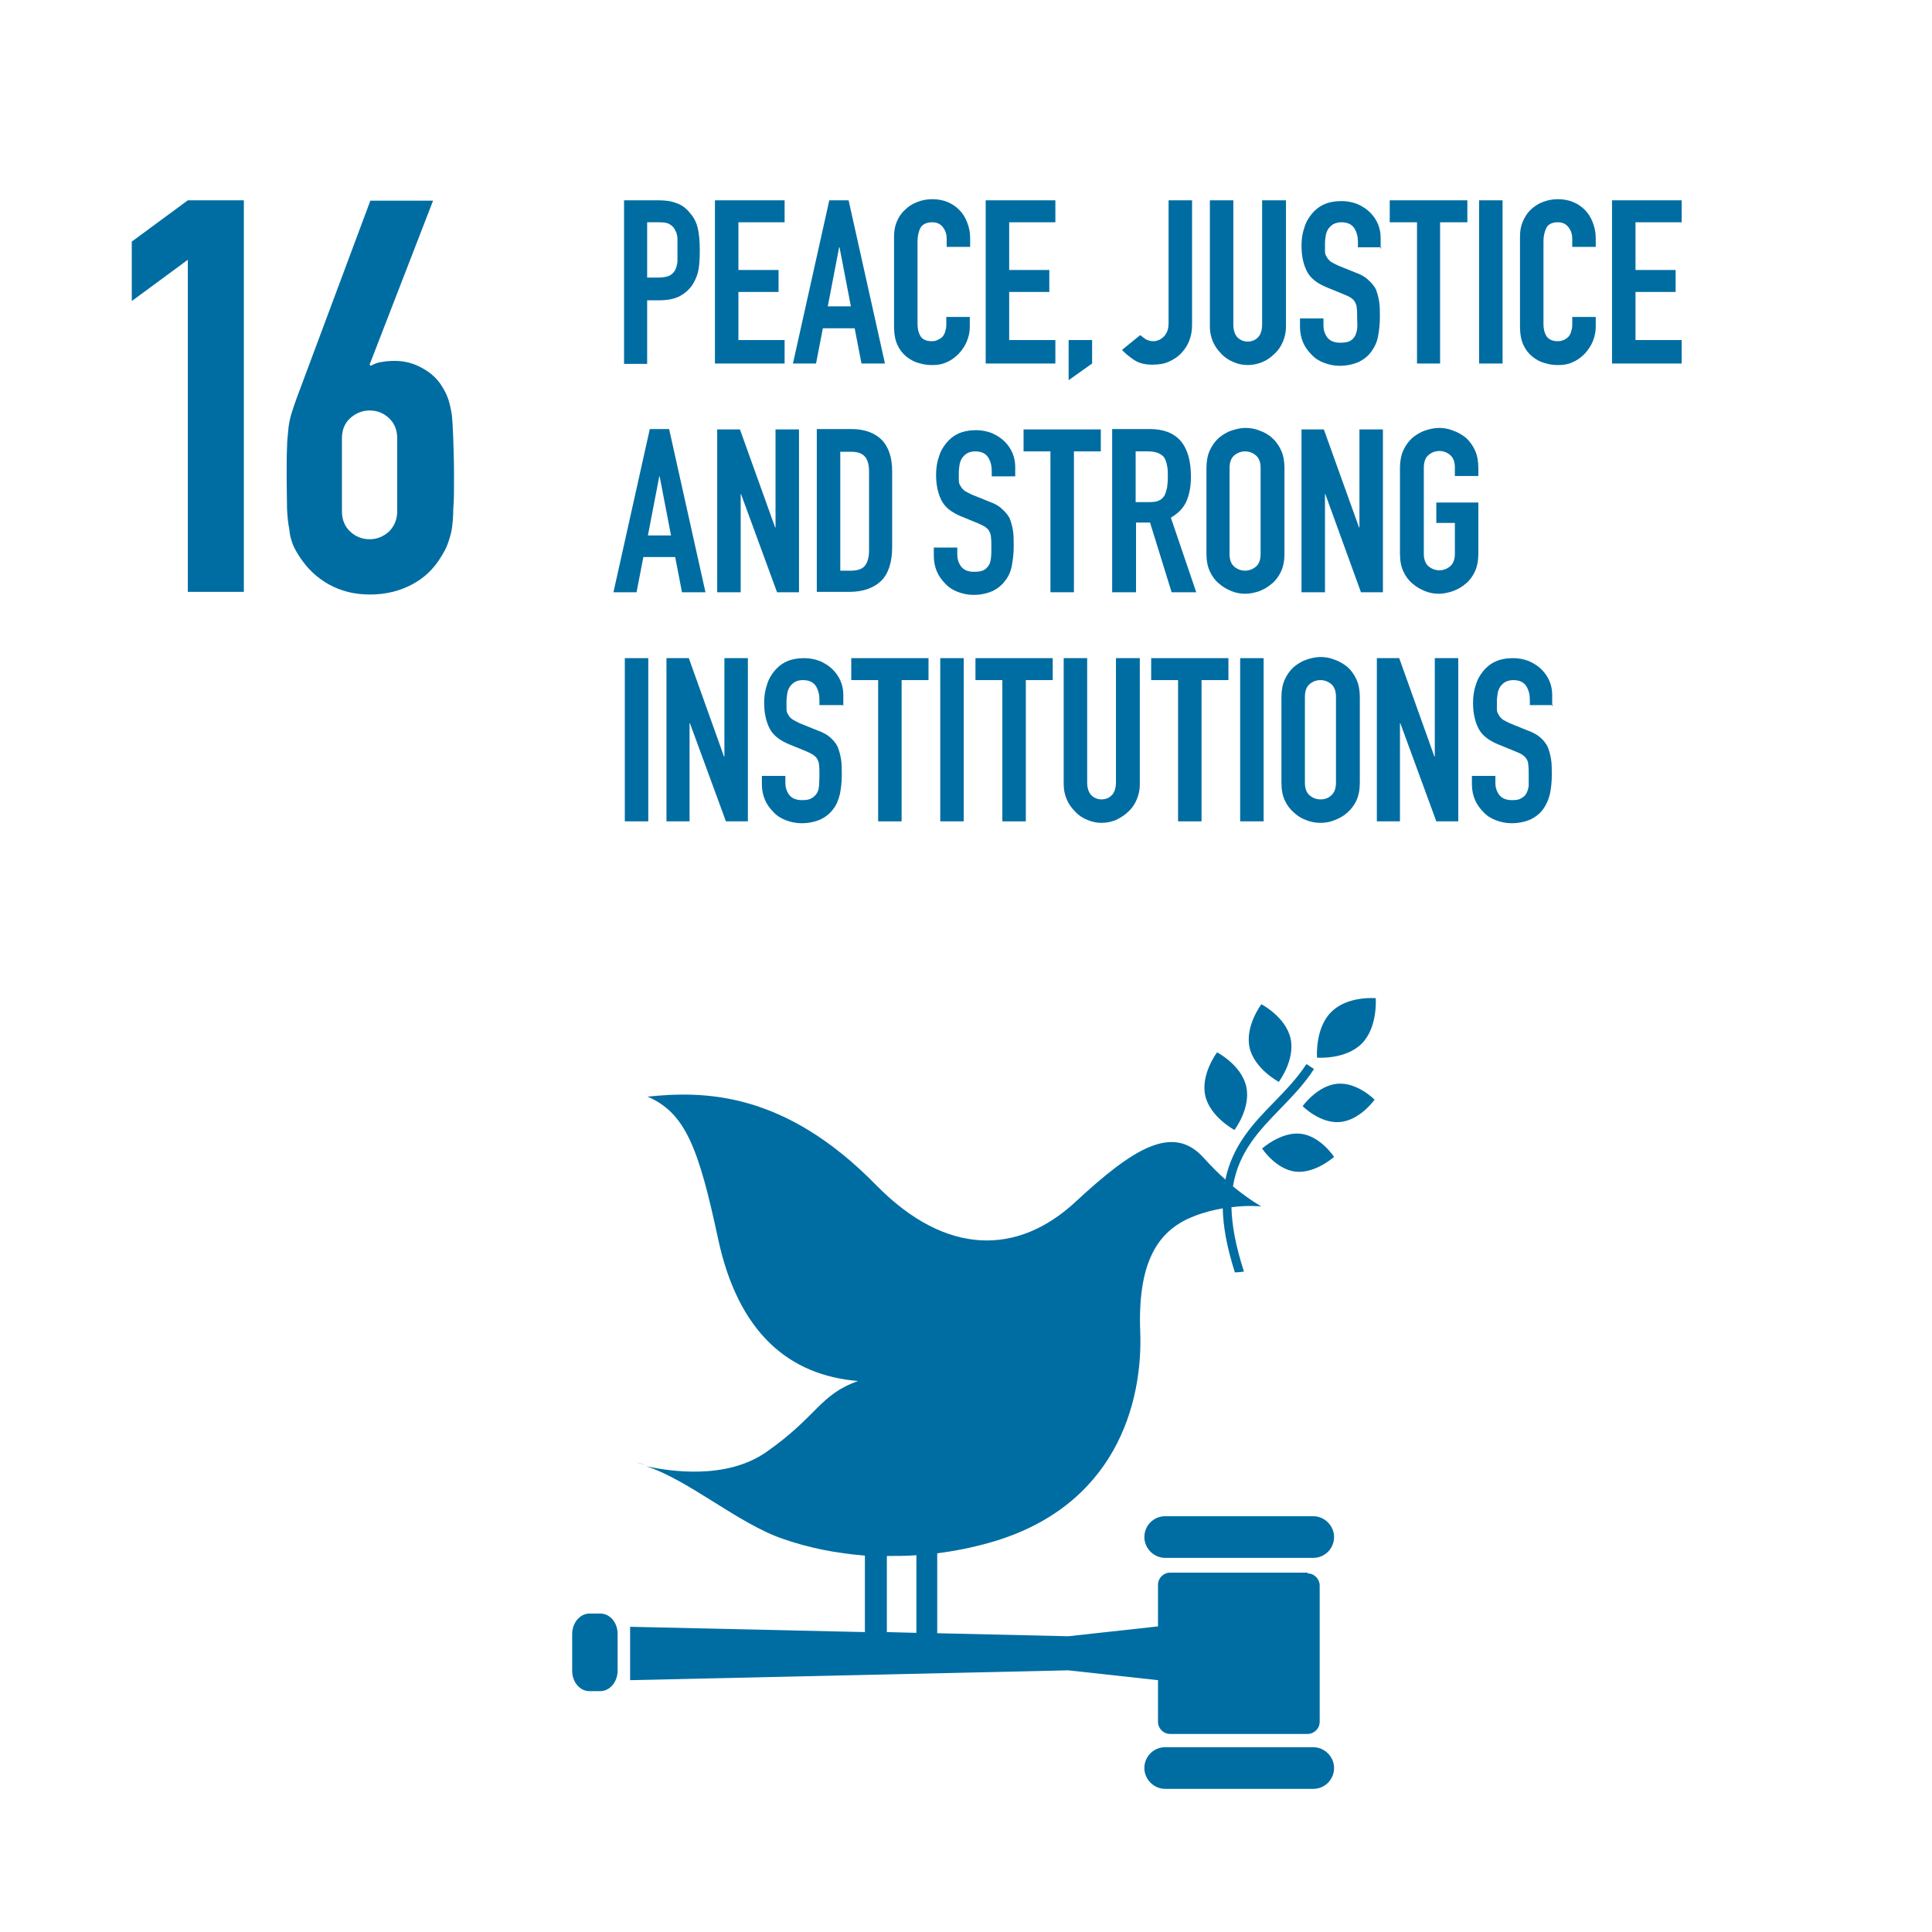 <?xml version="1.0" encoding="UTF-8"?>
<svg id="Lager_1" data-name="Lager 1" xmlns="http://www.w3.org/2000/svg" viewBox="0 0 51.02 51.02">
  <defs>
    <style>
      .cls-1 {
        fill: #006da2;
      }

      .cls-1, .cls-2 {
        stroke-width: 0px;
      }

      .cls-2 {
        fill: #fff;
      }
    </style>
  </defs>
  <rect class="cls-2" width="51.02" height="51.02"/>
  <g>
    <path class="cls-1" d="M33.31,26.52s-.44.58-.31,1.15c.13.56.77.9.77.9,0,0,.44-.58.31-1.15-.13-.57-.77-.9-.77-.9"/>
    <path class="cls-1" d="M32.6,29.84s.44-.58.31-1.15c-.13-.57-.77-.9-.77-.9,0,0-.44.58-.31,1.15.13.56.77.9.77.9"/>
    <path class="cls-1" d="M34.4,29.21s.46.47.99.42c.53-.05.91-.59.91-.59,0,0-.46-.47-.99-.42-.52.05-.91.59-.91.59"/>
    <path class="cls-1" d="M35.15,26.73c-.43.43-.37,1.2-.37,1.2,0,0,.75.06,1.18-.37.43-.43.37-1.2.37-1.2,0,0-.75-.07-1.18.37"/>
    <path class="cls-1" d="M34.21,30.94c.52.06,1.02-.39,1.02-.39,0,0-.36-.55-.88-.61-.52-.06-1.02.39-1.02.39,0,0,.36.55.88.61"/>
    <path class="cls-1" d="M34.68,40.04h-3.91c-.31,0-.55.25-.55.55s.25.55.55.55h3.91c.31,0,.55-.25.55-.55s-.25-.55-.55-.55"/>
    <path class="cls-1" d="M34.68,46.14h-3.91c-.31,0-.55.25-.55.55s.25.55.55.55h3.91c.31,0,.55-.25.55-.55s-.25-.55-.55-.55"/>
    <path class="cls-1" d="M17.07,38.69c-.09-.03-.18-.05-.27-.07,0,0,.1.03.27.07"/>
    <path class="cls-1" d="M23.42,41.09c.26,0,.52,0,.78-.02v2.05l-.78-.02v-2.01ZM34.53,41.53h-3.63c-.17,0-.32.14-.32.32v1.1l-2.37.26-3.46-.08v-2.11c.46-.06.92-.15,1.38-.28,3.33-.94,4.06-3.69,3.98-5.6-.07-1.94.55-2.69,1.44-3.03.26-.1.51-.16.74-.2.01.48.11,1.03.32,1.69.08,0,.16-.01.24-.02-.22-.68-.32-1.23-.33-1.7.46-.06.79-.02.79-.02,0,0-.31-.17-.75-.53.15-.92.7-1.48,1.26-2.06.31-.32.63-.65.88-1.04l-.2-.13c-.24.37-.55.69-.85,1-.55.56-1.1,1.14-1.29,2.05-.18-.16-.37-.35-.57-.57-.82-.92-1.88-.24-3.39,1.16-1.51,1.4-3.4,1.45-5.26-.44-2.44-2.5-4.58-2.49-6.04-2.34,1,.43,1.35,1.36,1.86,3.74.53,2.49,1.87,3.62,3.7,3.77-1.02.36-1.07.93-2.43,1.88-1.07.74-2.56.5-3.17.37,1.11.35,2.44,1.52,3.62,1.92.69.24,1.41.38,2.16.44v2.02l-6.2-.14v1.41l11.57-.26,2.37.26v1.1c0,.17.14.32.32.32h3.63c.17,0,.32-.14.32-.32v-3.6c0-.17-.14-.32-.32-.32"/>
    <path class="cls-1" d="M16.31,44.12c0,.3-.21.54-.46.54h-.28c-.26,0-.46-.24-.46-.54v-.97c0-.3.21-.54.46-.54h.28c.26,0,.46.24.46.54v.97Z"/>
    <path class="cls-1" d="M17.09,5.87v1.46h.3c.12,0,.22-.02.29-.05.07-.04.12-.09.15-.15.03-.06.05-.13.06-.22,0-.09,0-.19,0-.3,0-.1,0-.2,0-.29,0-.09-.02-.17-.06-.24-.03-.07-.08-.12-.15-.16-.06-.04-.16-.05-.28-.05h-.32ZM16.48,9.6v-4.31h.92c.17,0,.32.02.45.07.13.04.25.12.35.24.1.11.18.24.22.4.04.15.06.36.06.61,0,.19-.01.36-.03.49-.02.13-.07.26-.14.38-.08.14-.2.25-.34.33-.14.08-.33.12-.56.12h-.32v1.68h-.62Z"/>
  </g>
  <polygon class="cls-1" points="18.88 9.6 18.88 5.29 20.72 5.29 20.72 5.87 19.5 5.87 19.5 7.13 20.56 7.13 20.56 7.71 19.5 7.71 19.5 8.98 20.72 8.98 20.72 9.6 18.88 9.6"/>
  <path class="cls-1" d="M22.47,8.09l-.3-1.56h-.01l-.3,1.56h.62ZM20.94,9.6l.96-4.31h.51l.96,4.31h-.62l-.18-.93h-.84l-.18.93h-.62Z"/>
  <path class="cls-1" d="M25.61,8.37v.27c0,.13-.03.26-.08.38-.05.12-.12.22-.21.32-.09.09-.19.17-.31.22-.12.06-.25.08-.38.08-.12,0-.23-.01-.36-.05-.12-.03-.23-.09-.33-.17-.1-.08-.18-.18-.24-.31-.06-.13-.09-.29-.09-.49v-2.37c0-.14.02-.27.07-.39.05-.12.12-.23.21-.31.09-.09.19-.16.32-.21.12-.05.26-.08.41-.08.29,0,.53.1.71.28.09.09.16.2.21.33.05.13.08.26.08.41v.24h-.62v-.21c0-.12-.03-.22-.1-.31-.07-.09-.16-.13-.28-.13-.15,0-.25.05-.31.14-.05.1-.08.22-.08.36v2.2c0,.12.03.23.08.31.05.08.15.13.29.13.04,0,.08,0,.13-.02s.09-.04.13-.07c.04-.03.07-.08.09-.13.02-.06.04-.13.04-.21v-.21h.62Z"/>
  <polygon class="cls-1" points="26.03 9.6 26.03 5.29 27.87 5.29 27.87 5.87 26.65 5.87 26.65 7.13 27.71 7.13 27.71 7.71 26.65 7.71 26.65 8.98 27.87 8.98 27.87 9.6 26.03 9.6"/>
  <polygon class="cls-1" points="28.22 8.98 28.22 10.04 28.84 9.6 28.84 8.98 28.22 8.98"/>
  <g>
    <path class="cls-1" d="M31.48,5.29v3.29c0,.29-.09.54-.28.74-.09.1-.2.17-.33.23-.13.06-.27.08-.44.08-.2,0-.36-.04-.49-.13-.13-.09-.23-.17-.31-.26l.48-.39s.1.08.15.11c.06.03.12.05.18.05.04,0,.08,0,.13-.02.05-.01.09-.04.14-.08.05-.04.08-.09.11-.15.03-.07.04-.15.04-.26v-3.21h.62Z"/>
    <path class="cls-1" d="M33.96,5.29v3.34c0,.14-.03.27-.08.39-.05.12-.12.23-.22.32-.09.09-.2.17-.32.22-.12.05-.25.08-.39.08s-.27-.03-.38-.08c-.12-.05-.23-.12-.32-.22-.09-.09-.17-.2-.22-.32-.05-.12-.08-.25-.08-.39v-3.34h.62v3.28c0,.15.04.27.11.34.07.07.16.11.27.11s.2-.04.27-.11c.07-.07.11-.19.11-.34v-3.28h.62Z"/>
    <path class="cls-1" d="M36.48,6.53h-.62v-.14c0-.14-.03-.26-.1-.37-.07-.1-.18-.15-.34-.15-.08,0-.15.02-.21.05-.05.03-.09.07-.13.12-.03.05-.06.11-.07.18-.01.07-.02.14-.02.21,0,.08,0,.15,0,.21,0,.06.02.11.05.15.02.05.06.08.1.12.05.03.11.06.19.1l.47.19c.14.05.25.11.33.19.08.07.15.15.2.24.04.1.07.21.09.33.02.12.02.26.02.42,0,.18-.02.35-.05.51s-.1.29-.18.4c-.08.11-.19.2-.33.27-.14.06-.31.1-.5.1-.15,0-.29-.03-.42-.08-.13-.05-.24-.12-.33-.22-.09-.09-.17-.2-.22-.32-.05-.12-.08-.26-.08-.4v-.23h.62v.19c0,.11.03.21.1.31.07.09.18.14.34.14.1,0,.19-.01.25-.04.06-.03.1-.07.14-.13.03-.06.05-.12.06-.2s0-.17,0-.26c0-.11,0-.21-.01-.28,0-.07-.03-.13-.05-.17-.03-.05-.07-.08-.11-.11-.05-.03-.11-.06-.19-.09l-.44-.18c-.27-.11-.44-.25-.53-.43-.09-.18-.14-.4-.14-.67,0-.16.02-.32.07-.46.04-.15.11-.27.2-.38.08-.1.19-.19.32-.25.13-.06.29-.09.47-.09.15,0,.29.03.42.08.13.06.24.13.33.22.19.19.28.42.28.67v.3Z"/>
  </g>
  <polygon class="cls-1" points="37.42 9.6 37.42 5.87 36.7 5.87 36.7 5.29 38.75 5.29 38.75 5.87 38.03 5.87 38.03 9.6 37.42 9.6"/>
  <rect class="cls-1" x="39.06" y="5.29" width=".62" height="4.31"/>
  <path class="cls-1" d="M42.14,8.37v.27c0,.13-.03.26-.08.38-.05.12-.12.22-.21.32-.09.09-.19.17-.31.22-.12.06-.25.08-.38.08-.12,0-.23-.01-.36-.05-.12-.03-.23-.09-.33-.17-.1-.08-.18-.18-.24-.31-.06-.13-.09-.29-.09-.49v-2.37c0-.14.02-.27.07-.39.05-.12.12-.23.2-.31s.19-.16.32-.21c.12-.05.26-.08.41-.08.29,0,.53.1.71.28.09.09.16.2.21.33.05.13.08.26.08.41v.24h-.62v-.21c0-.12-.03-.22-.1-.31-.07-.09-.16-.13-.28-.13-.15,0-.25.05-.3.14-.05.1-.08.22-.08.36v2.2c0,.12.03.23.08.31.06.08.15.13.29.13.04,0,.08,0,.13-.02.05-.01.09-.04.13-.07.04-.03.07-.08.09-.13.02-.06.04-.13.04-.21v-.21h.62Z"/>
  <polygon class="cls-1" points="42.57 9.6 42.57 5.29 44.41 5.29 44.41 5.87 43.19 5.87 43.19 7.13 44.25 7.13 44.25 7.71 43.19 7.71 43.19 8.98 44.41 8.98 44.41 9.6 42.57 9.6"/>
  <path class="cls-1" d="M17.72,14.14l-.3-1.56h-.01l-.3,1.56h.62ZM16.2,15.64l.96-4.31h.51l.96,4.31h-.62l-.18-.93h-.84l-.18.93h-.62Z"/>
  <polygon class="cls-1" points="18.94 15.64 18.94 11.34 19.54 11.34 20.47 13.93 20.48 13.93 20.48 11.34 21.1 11.34 21.1 15.64 20.52 15.64 19.57 13.05 19.56 13.05 19.56 15.64 18.94 15.64"/>
  <g>
    <path class="cls-1" d="M22.19,11.92v3.15h.28c.17,0,.3-.04.37-.13.07-.09.11-.22.11-.41v-2.07c0-.17-.03-.3-.1-.39-.07-.09-.19-.14-.37-.14h-.28ZM21.57,15.64v-4.31h.91c.35,0,.62.1.81.29.18.19.27.47.27.82v2.01c0,.4-.1.7-.29.89-.2.19-.48.29-.84.29h-.86Z"/>
    <path class="cls-1" d="M26.81,12.58h-.62v-.14c0-.14-.03-.26-.1-.37-.07-.1-.18-.15-.34-.15-.09,0-.15.02-.21.05-.05.03-.09.07-.13.12-.03.05-.06.11-.07.18-.01.07-.02.14-.02.21,0,.08,0,.15,0,.21,0,.06.02.11.05.15.02.05.06.08.1.12.05.03.11.06.19.1l.47.19c.14.05.25.11.33.19.08.07.15.15.2.24.04.1.07.21.09.33.02.12.02.26.02.42,0,.18-.02.35-.05.51s-.09.29-.18.4c-.08.11-.19.2-.33.27-.14.06-.31.1-.5.1-.15,0-.29-.03-.42-.08-.13-.05-.24-.12-.33-.22-.09-.09-.17-.2-.22-.32-.05-.12-.08-.26-.08-.4v-.23h.62v.19c0,.11.03.21.1.31.07.09.18.14.34.14.1,0,.19-.01.25-.04.06-.03.1-.07.14-.13s.05-.12.06-.2.01-.17.01-.26c0-.11,0-.21-.01-.28,0-.07-.03-.13-.05-.17-.03-.05-.07-.08-.11-.11-.05-.03-.11-.06-.18-.09l-.44-.18c-.27-.11-.44-.25-.53-.43-.09-.18-.14-.4-.14-.67,0-.16.02-.32.07-.46.04-.15.11-.27.2-.38.08-.1.19-.19.32-.25.13-.06.29-.09.47-.09.15,0,.29.03.42.08.13.06.24.13.33.22.19.19.28.42.28.67v.3Z"/>
  </g>
  <polygon class="cls-1" points="27.74 15.64 27.74 11.92 27.03 11.92 27.03 11.34 29.07 11.34 29.07 11.92 28.36 11.92 28.36 15.64 27.74 15.64"/>
  <g>
    <path class="cls-1" d="M29.99,11.92v1.34h.35c.11,0,.2-.01.26-.04.07-.03.11-.07.15-.13.03-.06.05-.13.07-.21.01-.08.02-.18.02-.29s0-.21-.02-.29c-.01-.08-.04-.15-.07-.21-.08-.11-.22-.17-.44-.17h-.32ZM29.37,15.64v-4.31h.99c.73,0,1.09.42,1.09,1.26,0,.25-.04.47-.12.65-.08.18-.22.32-.41.43l.67,1.97h-.65l-.57-1.84h-.37v1.84h-.62Z"/>
    <path class="cls-1" d="M32.47,14.63c0,.15.04.26.12.33.08.07.18.11.29.11s.21-.04.29-.11c.08-.07.12-.18.12-.33v-2.27c0-.15-.04-.26-.12-.33-.08-.07-.18-.11-.29-.11s-.21.04-.29.11c-.08.07-.12.18-.12.33v2.27ZM31.86,12.35c0-.17.03-.33.09-.46.06-.13.14-.24.24-.33.1-.08.21-.15.33-.19.12-.04.25-.07.37-.07s.25.02.37.07c.12.04.24.11.33.19.1.09.18.2.24.33.06.13.09.29.09.46v2.27c0,.18-.03.34-.09.47-.06.13-.14.24-.24.32-.1.09-.21.15-.33.2-.12.04-.25.07-.37.07s-.25-.02-.37-.07c-.12-.05-.23-.11-.33-.2-.1-.08-.18-.19-.24-.32-.06-.13-.09-.28-.09-.47v-2.27Z"/>
  </g>
  <polygon class="cls-1" points="34.37 15.64 34.37 11.34 34.96 11.34 35.89 13.93 35.9 13.93 35.9 11.34 36.52 11.34 36.52 15.64 35.94 15.64 35 13.05 34.99 13.05 34.99 15.64 34.37 15.64"/>
  <path class="cls-1" d="M36.97,12.35c0-.17.03-.33.09-.46.06-.13.14-.24.24-.33.1-.08.21-.15.33-.19.12-.04.25-.07.37-.07s.25.02.37.07c.12.04.24.11.34.19.1.09.18.2.24.33.06.13.09.29.09.46v.22h-.62v-.22c0-.15-.04-.26-.12-.33-.08-.07-.18-.11-.29-.11s-.21.04-.29.11c-.08.07-.12.18-.12.33v2.27c0,.15.04.26.12.33.08.07.18.11.29.11s.21-.04.29-.11c.08-.07.12-.18.12-.33v-.81h-.49v-.54h1.11v1.35c0,.18-.03.34-.09.47-.06.13-.14.24-.24.32-.1.09-.21.15-.34.2-.12.04-.25.07-.37.07s-.25-.02-.37-.07c-.12-.05-.23-.11-.33-.2-.1-.08-.18-.19-.24-.32-.06-.13-.09-.28-.09-.47v-2.27Z"/>
  <rect class="cls-1" x="16.5" y="17.38" width=".62" height="4.31"/>
  <polygon class="cls-1" points="17.6 21.69 17.6 17.38 18.19 17.38 19.12 19.98 19.13 19.98 19.13 17.38 19.75 17.38 19.75 21.69 19.17 21.69 18.22 19.1 18.21 19.1 18.21 21.69 17.6 21.69"/>
  <path class="cls-1" d="M22.26,18.62h-.62v-.14c0-.14-.03-.26-.1-.37-.07-.1-.18-.15-.34-.15-.09,0-.15.02-.21.05-.05.03-.09.07-.13.12-.03.05-.06.11-.07.18-.01.07-.02.14-.02.21,0,.08,0,.15,0,.21,0,.06.02.11.05.15.02.05.06.08.11.12.05.03.11.06.19.1l.47.19c.14.05.25.11.33.18.08.07.15.15.2.25.04.1.07.21.09.33.02.12.02.26.02.42,0,.18-.02.35-.05.5-.04.16-.09.29-.18.4-.08.11-.19.2-.33.27-.14.06-.31.1-.5.1-.15,0-.29-.03-.42-.08-.13-.05-.24-.12-.33-.22-.09-.09-.17-.2-.22-.32-.05-.12-.08-.26-.08-.4v-.23h.62v.19c0,.11.03.21.1.31.07.09.18.14.34.14.1,0,.19-.01.25-.05.06-.03.1-.07.14-.13s.05-.12.06-.2c0-.08.01-.17.01-.26,0-.11,0-.21-.01-.28,0-.07-.03-.13-.05-.17-.03-.05-.07-.08-.11-.11-.05-.03-.11-.06-.18-.09l-.44-.18c-.27-.11-.44-.25-.53-.43-.09-.18-.14-.4-.14-.67,0-.16.02-.32.07-.46.04-.15.11-.27.2-.38.08-.1.19-.19.32-.25.13-.06.29-.09.47-.09.15,0,.29.03.42.08.13.06.24.13.33.22.19.19.28.42.28.67v.3Z"/>
  <polygon class="cls-1" points="23.19 21.69 23.19 17.96 22.48 17.96 22.48 17.38 24.52 17.38 24.52 17.96 23.81 17.96 23.81 21.69 23.19 21.69"/>
  <rect class="cls-1" x="24.83" y="17.38" width=".62" height="4.31"/>
  <polygon class="cls-1" points="26.47 21.69 26.47 17.96 25.76 17.96 25.76 17.38 27.8 17.38 27.8 17.96 27.09 17.96 27.09 21.69 26.47 21.69"/>
  <path class="cls-1" d="M30.1,17.38v3.34c0,.14-.03.27-.08.39-.05.12-.12.23-.22.32-.09.09-.2.16-.32.22-.12.05-.25.08-.39.08s-.26-.03-.38-.08c-.12-.05-.23-.12-.32-.22-.09-.09-.17-.2-.22-.32s-.08-.25-.08-.39v-3.34h.62v3.28c0,.15.04.27.11.34s.16.11.27.11.2-.04.27-.11c.07-.07.11-.19.11-.34v-3.28h.62Z"/>
  <polygon class="cls-1" points="31.11 21.69 31.11 17.96 30.4 17.96 30.4 17.38 32.44 17.38 32.44 17.96 31.73 17.96 31.73 21.69 31.11 21.69"/>
  <rect class="cls-1" x="32.75" y="17.38" width=".62" height="4.31"/>
  <path class="cls-1" d="M34.46,20.67c0,.15.04.26.12.33.08.07.18.11.29.11s.21-.03.29-.11c.08-.07.12-.18.12-.33v-2.27c0-.15-.04-.26-.12-.33-.08-.07-.18-.11-.29-.11s-.21.04-.29.11c-.08.07-.12.18-.12.33v2.27ZM33.84,18.4c0-.17.03-.33.09-.46.06-.13.14-.24.24-.33.1-.08.21-.15.33-.19.12-.04.25-.07.37-.07s.25.02.37.07c.12.04.24.11.34.19.1.09.18.2.24.33.06.13.09.29.09.46v2.27c0,.18-.03.34-.09.47-.06.13-.14.23-.24.32-.1.09-.21.15-.34.2-.12.05-.25.07-.37.07s-.25-.02-.37-.07c-.12-.04-.23-.11-.33-.2-.1-.09-.18-.19-.24-.32-.06-.13-.09-.28-.09-.47v-2.27Z"/>
  <polygon class="cls-1" points="36.36 21.69 36.36 17.38 36.95 17.38 37.88 19.98 37.89 19.98 37.89 17.38 38.51 17.38 38.51 21.69 37.93 21.69 36.98 19.1 36.97 19.1 36.97 21.69 36.36 21.69"/>
  <path class="cls-1" d="M41.02,18.62h-.62v-.14c0-.14-.03-.26-.1-.37-.07-.1-.18-.15-.34-.15-.08,0-.15.02-.21.05-.05.03-.09.07-.13.12-.03.05-.06.11-.07.18-.01.07-.02.14-.02.21,0,.08,0,.15,0,.21,0,.06.02.11.05.15.02.05.06.08.1.12.05.03.11.06.19.1l.47.19c.14.05.25.11.33.18.08.07.15.15.2.25.04.1.07.21.09.33.02.12.02.26.02.42,0,.18-.02.35-.05.5-.04.16-.1.29-.18.4-.08.11-.19.2-.33.27-.14.06-.31.1-.5.1-.15,0-.29-.03-.42-.08-.13-.05-.24-.12-.33-.22-.09-.09-.17-.2-.22-.32-.05-.12-.08-.26-.08-.4v-.23h.62v.19c0,.11.03.21.1.31.07.09.18.14.34.14.1,0,.19-.01.24-.05.06-.03.11-.07.14-.13.03-.06.05-.12.06-.2,0-.08,0-.17,0-.26,0-.11,0-.21-.01-.28,0-.07-.02-.13-.05-.17-.03-.05-.07-.08-.11-.11-.05-.03-.11-.06-.19-.09l-.44-.18c-.27-.11-.44-.25-.53-.43-.09-.18-.14-.4-.14-.67,0-.16.02-.32.07-.46.04-.15.11-.27.2-.38.08-.1.19-.19.32-.25.13-.06.29-.09.47-.09.15,0,.29.03.42.08.13.06.24.13.33.22.19.19.28.42.28.67v.3Z"/>
  <polygon class="cls-1" points="4.96 15.63 4.96 6.86 3.48 7.95 3.48 6.38 4.96 5.29 6.44 5.29 6.44 15.63 4.96 15.63"/>
  <path class="cls-1" d="M10.49,11.58c0-.22-.07-.4-.22-.54-.15-.14-.32-.2-.51-.2s-.36.07-.51.2c-.15.14-.22.31-.22.54v1.92c0,.22.07.4.22.54.14.13.31.2.51.2s.36-.07.51-.2c.14-.14.22-.32.22-.54v-1.92ZM11.44,5.29l-1.68,4.34.03.03s.12-.07.23-.09c.1-.02.23-.04.4-.04.26,0,.5.06.73.19.22.12.4.28.52.48.07.11.12.21.16.32.04.11.07.25.1.42.02.17.03.39.04.66.01.27.02.6.02,1.01,0,.34,0,.62-.02.83,0,.22-.02.4-.04.54-.03.16-.07.28-.11.39-.04.11-.1.22-.17.33-.19.32-.45.57-.78.74-.32.17-.69.26-1.1.26s-.77-.09-1.09-.27c-.32-.18-.57-.42-.77-.73-.08-.12-.14-.23-.18-.33-.04-.11-.08-.24-.09-.39-.03-.15-.05-.33-.06-.54,0-.22-.01-.5-.01-.83,0-.32,0-.58.01-.79,0-.21.03-.39.04-.54.02-.15.05-.28.09-.4.04-.12.08-.25.13-.38l1.94-5.2h1.66Z"/>
</svg>
